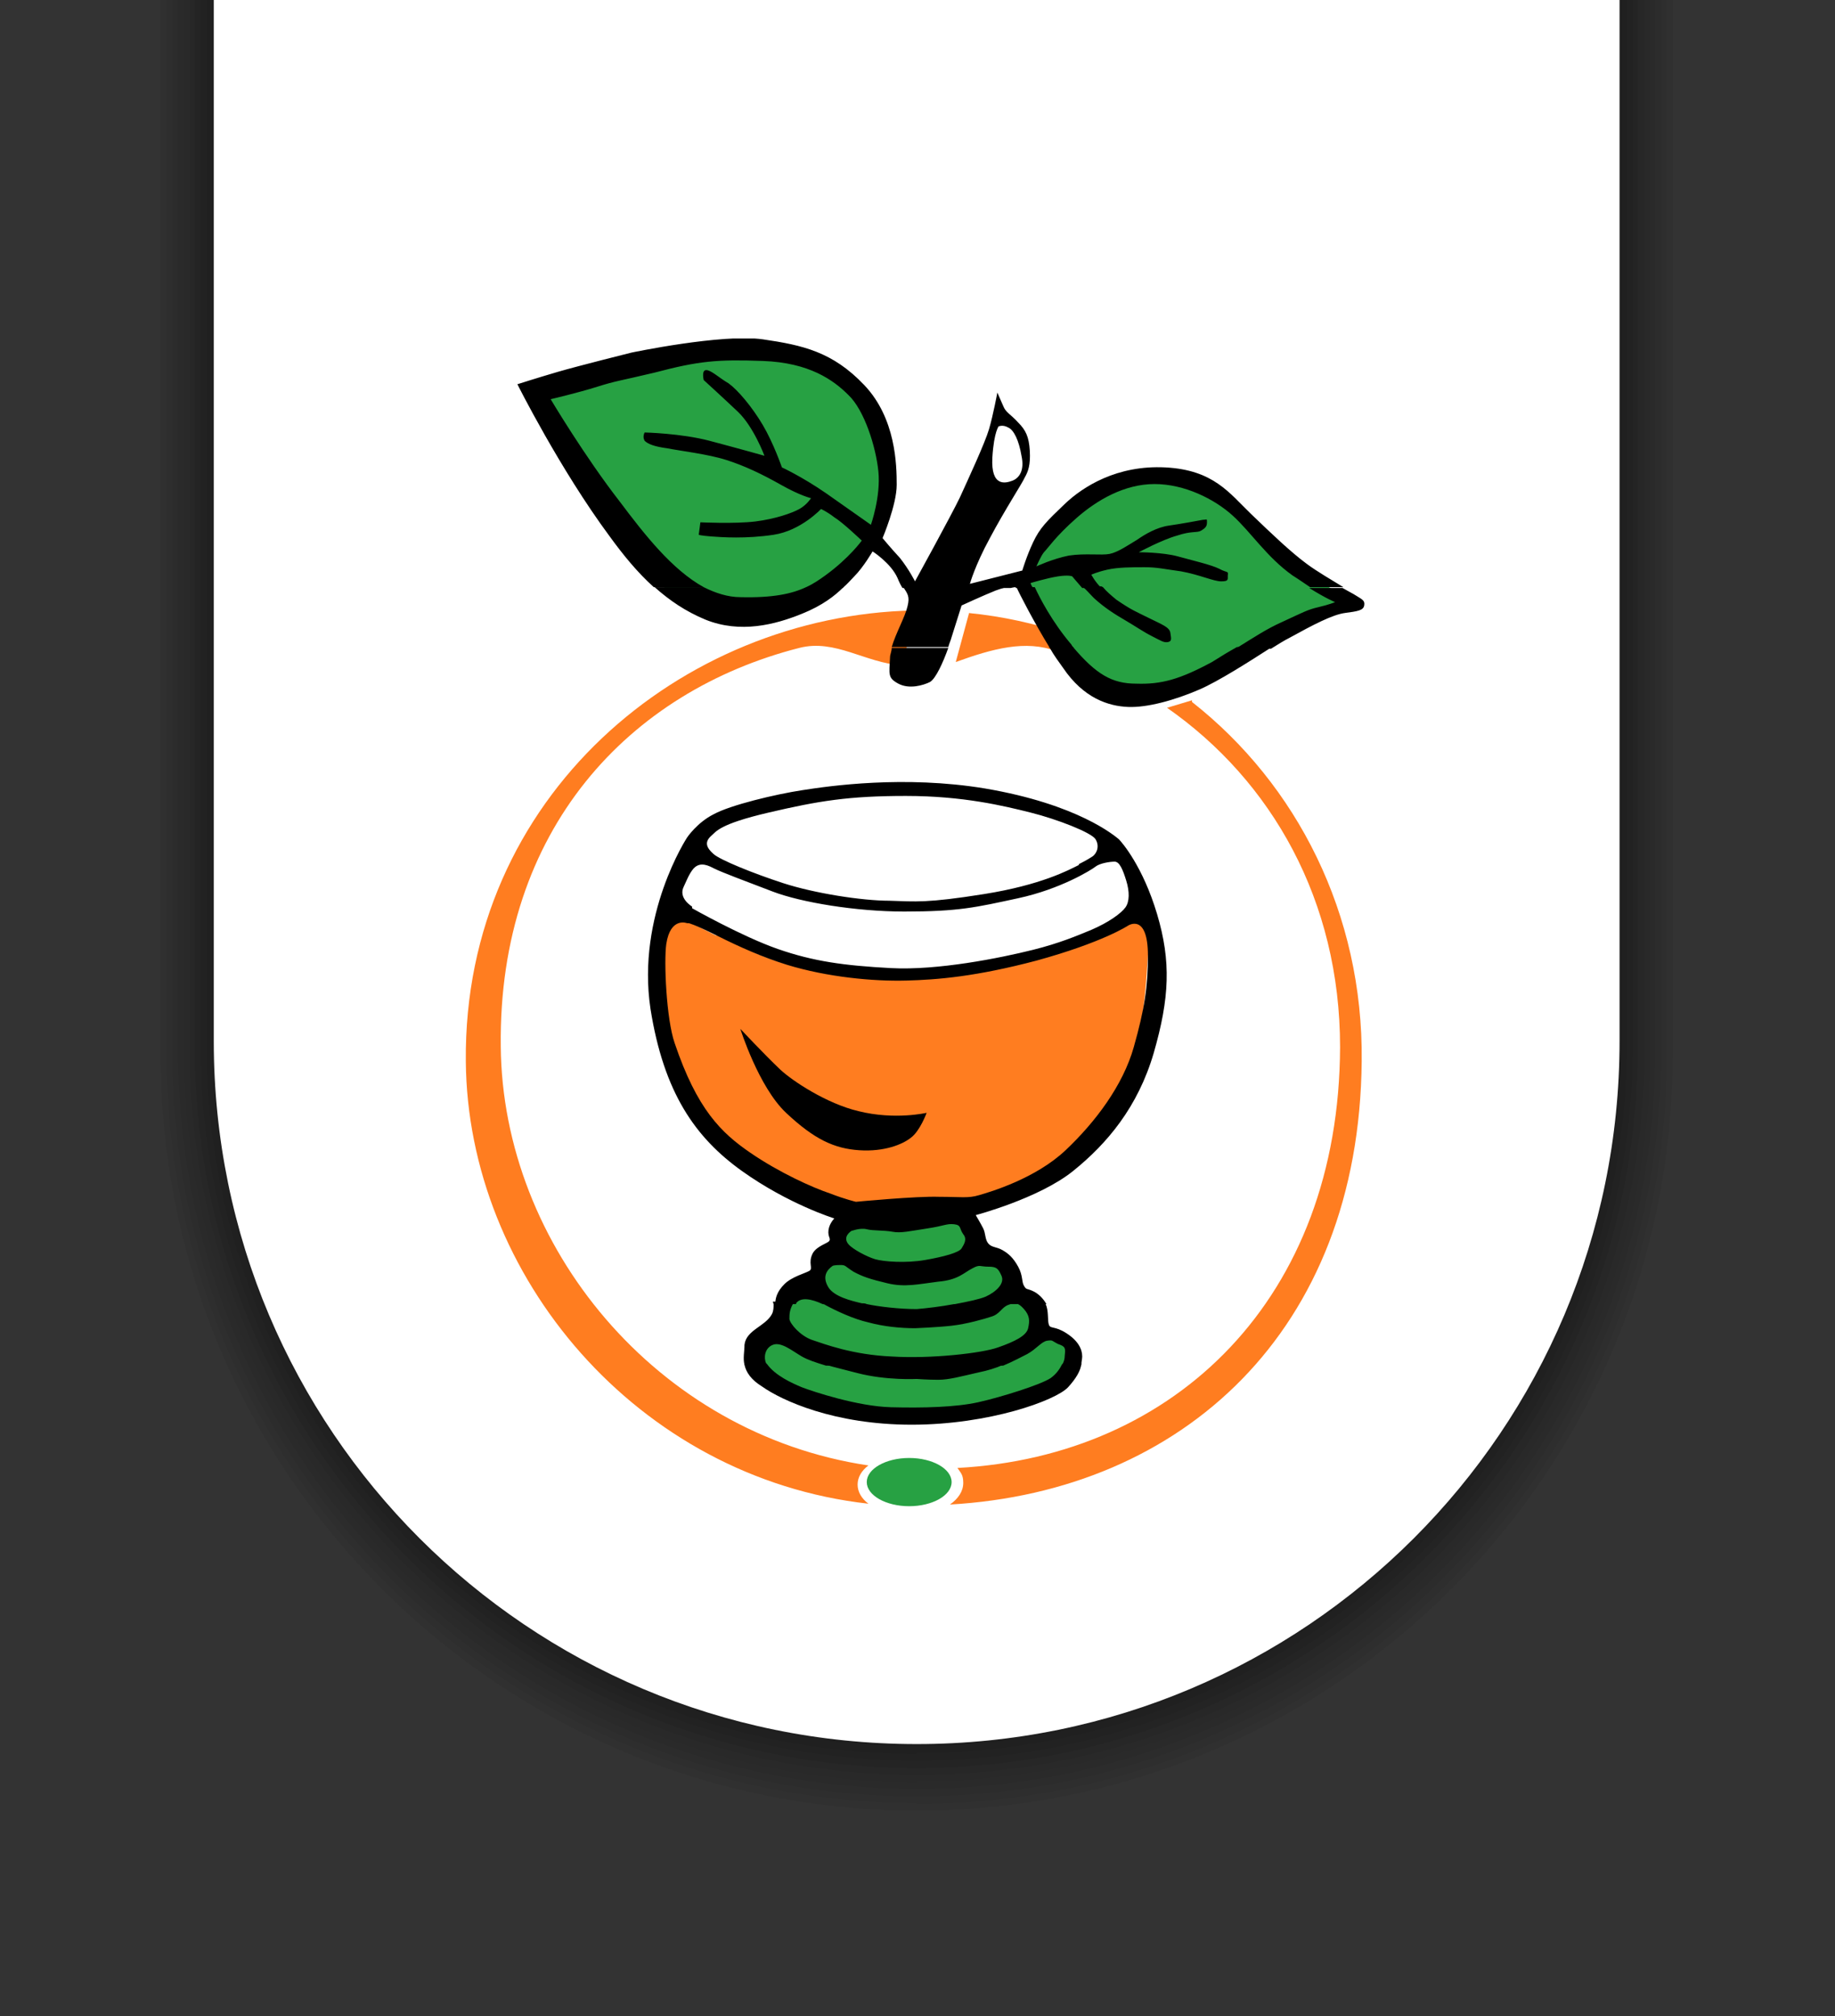 <?xml version="1.0" encoding="UTF-8"?>
<svg id="Ebene_1" xmlns="http://www.w3.org/2000/svg" xmlns:xlink="http://www.w3.org/1999/xlink" version="1.1" viewBox="0 0 220.6 242.4">
  <rect x="0" y="0" width="220.6" height="242.4" fill="#333333" stroke="none"/>
  <!-- Generator: Adobe Illustrator 30.0.0, SVG Export Plug-In . SVG Version: 2.1.1 Build 123)  -->
  <defs>
    <style>
      .st0 {
        fill: none;
      }

      .st1 {
        opacity: 0;
      }

      .st1, .st2, .st3, .st4, .st5, .st6, .st7, .st8, .st9, .st10, .st11, .st12, .st13, .st14, .st15, .st16, .st17, .st18, .st19, .st20, .st21, .st22, .st23, .st24, .st25, .st26, .st27, .st28, .st29, .st30, .st31, .st32, .st33, .st34, .st35, .st36, .st37, .st38, .st39, .st40, .st41, .st42, .st43, .st44, .st45, .st46, .st47, .st48, .st49, .st50, .st51, .st52, .st53, .st54, .st55, .st56, .st57, .st58, .st59, .st60, .st61 {
        isolation: isolate;
      }

      .st2 {
        opacity: 0;
      }

      .st3 {
        opacity: 0;
      }

      .st4 {
        opacity: 0;
      }

      .st5 {
        opacity: 0;
      }

      .st6 {
        opacity: 0;
      }

      .st7 {
        opacity: .3;
      }

      .st8 {
        opacity: .3;
      }

      .st9 {
        opacity: .3;
      }

      .st10 {
        opacity: .3;
      }

      .st11 {
        opacity: .3;
      }

      .st12 {
        opacity: .2;
      }

      .st13 {
        opacity: .2;
      }

      .st14 {
        opacity: .3;
      }

      .st15 {
        opacity: .3;
      }

      .st16 {
        opacity: .3;
      }

      .st17 {
        opacity: .3;
      }

      .st18 {
        opacity: .3;
      }

      .st19 {
        opacity: 0;
      }

      .st20 {
        opacity: 0;
      }

      .st21 {
        opacity: .2;
      }

      .st22 {
        opacity: .1;
      }

      .st23 {
        opacity: .1;
      }

      .st24 {
        opacity: .1;
      }

      .st25 {
        opacity: .1;
      }

      .st26 {
        opacity: .1;
      }

      .st27 {
        opacity: .2;
      }

      .st28 {
        opacity: .2;
      }

      .st29 {
        opacity: .1;
      }

      .st30 {
        opacity: 0;
      }

      .st31 {
        opacity: 0;
      }

      .st32 {
        opacity: 0;
      }

      .st62, .st63 {
        fill-rule: evenodd;
      }

      .st62, .st64 {
        fill: #ff7d20;
      }

      .st33 {
        opacity: 0;
      }

      .st34 {
        opacity: .4;
      }

      .st35 {
        opacity: .4;
      }

      .st36 {
        opacity: .4;
      }

      .st37 {
        opacity: .4;
      }

      .st38 {
        opacity: .4;
      }

      .st39 {
        opacity: .4;
      }

      .st40 {
        opacity: .4;
      }

      .st41 {
        opacity: .4;
      }

      .st42 {
        opacity: .5;
      }

      .st43 {
        opacity: .5;
      }

      .st44 {
        opacity: .4;
      }

      .st45 {
        opacity: .4;
      }

      .st46 {
        opacity: .4;
      }

      .st47 {
        opacity: .4;
      }

      .st48 {
        opacity: .5;
      }

      .st49, .st65 {
        opacity: .5;
      }

      .st50 {
        opacity: .5;
      }

      .st51 {
        opacity: .3;
      }

      .st52 {
        opacity: .3;
      }

      .st53 {
        opacity: .2;
      }

      .st54 {
        opacity: .2;
      }

      .st55 {
        opacity: .2;
      }

      .st56 {
        opacity: .2;
      }

      .st57 {
        opacity: .5;
      }

      .st58 {
        opacity: .5;
      }

      .st59 {
        opacity: .2;
      }

      .st60 {
        opacity: .2;
      }

      .st61 {
        opacity: .2;
      }

      .st66 {
        clip-path: url(#clippath-31);
      }

      .st67 {
        clip-path: url(#clippath-32);
      }

      .st68 {
        clip-path: url(#clippath-33);
      }

      .st69 {
        clip-path: url(#clippath-34);
      }

      .st70 {
        clip-path: url(#clippath-35);
      }

      .st71 {
        clip-path: url(#clippath-30);
      }

      .st72 {
        clip-path: url(#clippath-36);
      }

      .st73 {
        clip-path: url(#clippath-37);
      }

      .st74 {
        clip-path: url(#clippath-38);
      }

      .st75 {
        clip-path: url(#clippath-27);
      }

      .st76 {
        clip-path: url(#clippath-29);
      }

      .st77 {
        clip-path: url(#clippath-26);
      }

      .st78 {
        clip-path: url(#clippath-28);
      }

      .st79 {
        fill: #27a143;
      }

      .st80 {
        fill: #fff;
      }

      .st81 {
        fill-opacity: 0;
      }

      .st82 {
        clip-path: url(#clippath);
      }
    </style>
    <clipPath id="clippath">
      <rect class="st0" x="40.6" y="40.7" width="139.3" height="156.5"/>
    </clipPath>
    <clipPath id="clippath-26">
      <rect class="st0" x="40.6" y="40.7" width="139.3" height="156.5"/>
    </clipPath>
    <clipPath id="clippath-27">
      <rect class="st0" x="40.6" y="40.7" width="139.3" height="156.5"/>
    </clipPath>
    <clipPath id="clippath-28">
      <rect class="st0" x="40.6" y="40.7" width="139.3" height="156.5"/>
    </clipPath>
    <clipPath id="clippath-29">
      <rect class="st0" x="40.6" y="40.7" width="139.3" height="156.5"/>
    </clipPath>
    <clipPath id="clippath-30">
      <rect class="st0" x="40.6" y="40.7" width="139.3" height="156.5"/>
    </clipPath>
    <clipPath id="clippath-31">
      <rect class="st0" x="40.6" y="40.7" width="139.3" height="156.5"/>
    </clipPath>
    <clipPath id="clippath-32">
      <rect class="st0" x="40.6" y="40.7" width="139.3" height="156.5"/>
    </clipPath>
    <clipPath id="clippath-33">
      <rect class="st0" x="40.6" y="40.7" width="139.3" height="156.5"/>
    </clipPath>
    <clipPath id="clippath-34">
      <rect class="st0" x="40.6" y="40.7" width="139.3" height="156.5"/>
    </clipPath>
    <clipPath id="clippath-35">
      <rect class="st0" x="40.6" y="40.7" width="139.3" height="156.5"/>
    </clipPath>
    <clipPath id="clippath-36">
      <rect class="st0" x="40.6" y="40.7" width="139.3" height="156.5"/>
    </clipPath>
    <clipPath id="clippath-37">
      <rect class="st0" x="40.6" y="40.7" width="139.3" height="156.5"/>
    </clipPath>
    <clipPath id="clippath-38">
      <rect class="st0" x="40.6" y="40.7" width="139.3" height="156.5"/>
    </clipPath>
  </defs>
  <g>
    <g class="st65">
      <path class="st81" d="M110.2,228.8h0c-55.1,0-99.8-44.7-99.8-99.8V-20.4h199.6v149.4c0,55.1-44.7,99.8-99.8,99.8Z"/>
      <path class="st33" d="M110.2,228h0c-54.7,0-99.1-44.4-99.1-99.1V-19.5h198.2v148.4c0,54.7-44.4,99.1-99.1,99.1Z"/>
      <path class="st32" d="M110.2,227.1h0c-54.3,0-98.4-44.1-98.4-98.4V-18.6h196.8v147.3c0,54.4-44.1,98.4-98.4,98.4Z"/>
      <path class="st4" d="M110.2,226.2h0c-54,0-97.7-43.8-97.7-97.7V-17.8h195.5v146.3c0,54-43.8,97.7-97.7,97.7Z"/>
      <path class="st5" d="M110.2,225.4h0c-53.6,0-97.1-43.4-97.1-97.1V-16.9h194.1v145.3c0,53.6-43.4,97-97.1,97Z"/>
      <path class="st6" d="M110.2,224.5h0c-53.2,0-96.4-43.1-96.4-96.4V-16.1h192.7v144.3c0,53.2-43.1,96.3-96.4,96.3Z"/>
      <path class="st30" d="M110.2,223.7h0c-52.8,0-95.7-42.8-95.7-95.7V-15.2h191.4v143.2c0,52.8-42.8,95.7-95.7,95.7Z"/>
      <path class="st31" d="M110.2,222.8h0c-52.5,0-95-42.5-95-95V-14.4h190V127.8c0,52.5-42.5,95-95,95Z"/>
      <path class="st1" d="M110.2,222h0c-52.1,0-94.3-42.2-94.3-94.3V-13.5h188.6V127.7c0,52.1-42.2,94.3-94.3,94.3Z"/>
      <path class="st3" d="M110.2,221.1h0c-51.7,0-93.6-41.9-93.6-93.6V-12.6h187.2V127.5c0,51.7-41.9,93.6-93.6,93.6Z"/>
      <path class="st2" d="M110.2,220.3h0c-51.3,0-92.9-41.6-92.9-92.9V-11.8h185.9V127.3c0,51.3-41.6,92.9-92.9,92.9Z"/>
      <path class="st20" d="M110.2,219.4h0c-51,0-92.2-41.3-92.2-92.2V-10.9h184.5V127.2c0,50.9-41.3,92.2-92.2,92.2Z"/>
      <path class="st19" d="M110.2,218.6h0c-50.6,0-91.6-41-91.6-91.6V-10.1h183.1V127c0,50.6-41,91.6-91.6,91.6Z"/>
      <path class="st23" d="M110.2,217.7h0c-50.2,0-90.9-40.7-90.9-90.9V-9.2h181.8V126.8c0,50.2-40.7,90.9-90.9,90.9Z"/>
      <path class="st22" d="M110.2,216.8h0c-49.8,0-90.2-40.4-90.2-90.2V-8.4h180.4V126.7c0,49.8-40.4,90.2-90.2,90.2Z"/>
      <path class="st26" d="M110.2,216h0c-49.4,0-89.5-40.1-89.5-89.5V-7.5h179V126.5c0,49.4-40.1,89.5-89.5,89.5Z"/>
      <path class="st25" d="M110.2,215.1h0c-49.1,0-88.8-39.8-88.8-88.8V-6.7h177.6V126.3c0,49.1-39.8,88.8-88.8,88.8Z"/>
      <path class="st24" d="M110.2,214.3h0c-48.7,0-88.1-39.5-88.1-88.1V-5.8h176.3V126.1c0,48.7-39.5,88.1-88.1,88.1Z"/>
      <path class="st29" d="M110.2,213.4h0c-48.3,0-87.4-39.2-87.4-87.4V-4.9h174.9V126c0,48.3-39.1,87.4-87.4,87.4Z"/>
      <path class="st27" d="M110.2,212.6h0c-47.9,0-86.8-38.9-86.8-86.8V-4.1h173.5V125.8c0,47.9-38.8,86.8-86.8,86.8Z"/>
      <path class="st28" d="M110.2,211.7h0c-47.5,0-86.1-38.5-86.1-86.1V-3.2h172.2V125.6c0,47.5-38.5,86.1-86.1,86.1Z"/>
      <path class="st13" d="M110.2,210.9h0c-47.2,0-85.4-38.2-85.4-85.4V-2.4h170.8v127.8c0,47.2-38.2,85.4-85.4,85.4Z"/>
      <path class="st56" d="M110.2,210h0c-46.8,0-84.7-37.9-84.7-84.7V-1.5h169.4v126.8c0,46.8-37.9,84.7-84.7,84.7Z"/>
      <path class="st55" d="M110.2,209.1h0c-46.4,0-84-37.6-84-84V-.7h168v125.8c0,46.4-37.6,84-84,84Z"/>
      <path class="st54" d="M110.2,208.3h0c-46,0-83.3-37.3-83.3-83.3V.2h166.7v124.8c0,46-37.3,83.3-83.3,83.3Z"/>
      <path class="st53" d="M110.2,207.4h0c-45.7,0-82.7-37-82.7-82.7V1h165.3v123.7c0,45.6-37,82.6-82.6,82.6Z"/>
      <path class="st61" d="M110.2,206.6h0c-45.3,0-82-36.7-82-82V1.9h163.9v122.7c0,45.3-36.7,82-82,82Z"/>
      <path class="st60" d="M110.2,205.7h0c-44.9,0-81.3-36.4-81.3-81.3V2.8h162.6v121.7c0,44.9-36.4,81.3-81.3,81.3Z"/>
      <path class="st59" d="M110.2,204.9h0c-44.5,0-80.6-36.1-80.6-80.6V3.6h161.2v120.7c0,44.5-36.1,80.6-80.6,80.6Z"/>
      <path class="st21" d="M110.2,204h0c-44.1,0-79.9-35.8-79.9-79.9V4.5h159.8v119.6c0,44.1-35.8,79.9-79.9,79.9Z"/>
      <path class="st12" d="M110.2,203.1h0c-43.8,0-79.2-35.5-79.2-79.2V5.3h158.5v118.6c0,43.7-35.5,79.2-79.2,79.2Z"/>
      <path class="st11" d="M110.2,202.3h0c-43.4,0-78.5-35.2-78.5-78.5V6.2h157.1v117.6c0,43.4-35.2,78.6-78.5,78.6Z"/>
      <path class="st10" d="M110.2,201.4h0c-43,0-77.9-34.9-77.9-77.9V7h155.7v116.6c0,43-34.9,77.9-77.9,77.9Z"/>
      <path class="st9" d="M110.2,200.6h0c-42.6,0-77.2-34.6-77.2-77.2V7.9h154.3v115.5c0,42.6-34.6,77.2-77.2,77.2Z"/>
      <path class="st8" d="M110.2,199.7h0c-42.2,0-76.5-34.2-76.5-76.5V8.7h153v114.5c0,42.3-34.2,76.5-76.5,76.5Z"/>
      <path class="st7" d="M110.2,198.9h0c-41.9,0-75.8-33.9-75.8-75.8V9.6h151.6v113.5c0,41.9-33.9,75.8-75.8,75.8Z"/>
      <path class="st18" d="M110.2,198h0c-41.5,0-75.1-33.6-75.1-75.1V10.4h150.2v112.5c0,41.5-33.6,75.1-75.1,75.1Z"/>
      <path class="st17" d="M110.2,197.2h0c-41.1,0-74.4-33.3-74.4-74.4V11.3h148.9v111.4c0,41.1-33.3,74.4-74.4,74.4Z"/>
      <path class="st14" d="M110.2,196.3h0c-40.7,0-73.8-33-73.8-73.8V12.2h147.5v110.4c0,40.7-33,73.8-73.8,73.8Z"/>
      <path class="st16" d="M110.2,195.4h0c-40.3,0-73.1-32.7-73.1-73.1V13h146.1v109.4c0,40.4-32.7,73.1-73.1,73.1Z"/>
      <path class="st15" d="M110.2,194.6h0c-40,0-72.4-32.4-72.4-72.4V13.9h144.8v108.4c0,40-32.4,72.4-72.4,72.4Z"/>
      <path class="st52" d="M110.2,193.7h0c-39.6,0-71.7-32.1-71.7-71.7V14.7h143.4v107.3c0,39.6-32.1,71.7-71.7,71.7Z"/>
      <path class="st51" d="M110.2,192.9h0c-39.2,0-71-31.8-71-71V15.6h142v106.3c0,39.2-31.8,71-71,71Z"/>
      <path class="st41" d="M110.2,192h0c-38.8,0-70.3-31.5-70.3-70.3V16.4h140.6v105.3c0,38.8-31.5,70.3-70.3,70.3Z"/>
      <path class="st40" d="M110.2,191.2h0c-38.5,0-69.6-31.2-69.6-69.6V17.3h139.3v104.2c0,38.5-31.2,69.6-69.6,69.6Z"/>
      <path class="st39" d="M110.2,190.3h0c-38.1,0-68.9-30.9-68.9-68.9V18.1h137.9v103.2c0,38.1-30.9,69-68.9,69Z"/>
      <path class="st38" d="M110.2,189.5h0c-37.7,0-68.3-30.6-68.3-68.3V19h136.5v102.2c0,37.7-30.6,68.3-68.3,68.3Z"/>
      <path class="st37" d="M110.2,188.6h0c-37.3,0-67.6-30.3-67.6-67.6V19.9h135.2v101.2c0,37.3-30.3,67.6-67.6,67.6Z"/>
      <path class="st36" d="M110.2,187.8h0c-36.9,0-66.9-29.9-66.9-66.9V20.7h133.8v100.1c0,36.9-29.9,66.9-66.9,66.9Z"/>
      <path class="st35" d="M110.2,186.9h0c-36.6,0-66.2-29.6-66.2-66.2V21.6h132.4v99.1c0,36.6-29.6,66.2-66.2,66.2Z"/>
      <path class="st34" d="M110.2,186h0c-36.2,0-65.5-29.3-65.5-65.5V22.4h131v98.1c0,36.2-29.3,65.5-65.5,65.5Z"/>
      <path class="st47" d="M110.2,185.2h0c-35.8,0-64.8-29-64.8-64.8V23.3h129.7v97.1c0,35.8-29,64.8-64.8,64.8Z"/>
      <path class="st46" d="M110.2,184.3h0c-35.4,0-64.2-28.7-64.2-64.2V24.1h128.3v96c0,35.4-28.7,64.2-64.1,64.2Z"/>
      <path class="st45" d="M110.2,183.5h0c-35.1,0-63.5-28.4-63.5-63.5V25h126.9v95c0,35-28.4,63.5-63.5,63.5Z"/>
      <path class="st44" d="M110.2,182.6h0c-34.7,0-62.8-28.1-62.8-62.8V25.9h125.6v94c0,34.7-28.1,62.8-62.8,62.8Z"/>
      <path class="st43" d="M110.2,181.8h0c-34.3,0-62.1-27.8-62.1-62.1V26.7h124.2v93c0,34.3-27.8,62.1-62.1,62.1Z"/>
      <path class="st42" d="M110.2,180.9h0c-33.9,0-61.4-27.5-61.4-61.4V27.6h122.8v91.9c0,33.9-27.5,61.4-61.4,61.4Z"/>
      <path class="st58" d="M110.2,180.1h0c-33.5,0-60.7-27.2-60.7-60.7V28.4h121.4v90.9c0,33.5-27.2,60.7-60.7,60.7Z"/>
      <path class="st57" d="M110.2,179.2h0c-33.2,0-60-26.9-60-60V29.3h120.1v89.9c0,33.2-26.9,60-60,60Z"/>
      <path class="st48" d="M110.2,178.3h0c-32.8,0-59.3-26.6-59.3-59.3V30.1h118.7v88.9c0,32.8-26.6,59.3-59.4,59.3Z"/>
      <path class="st50" d="M110.2,177.5h0c-32.4,0-58.7-26.3-58.7-58.7V31h117.3v87.8c0,32.4-26.3,58.7-58.7,58.7Z"/>
      <path class="st49" d="M110.2,176.6h0c-32,0-58-26-58-58V31.9h116v86.8c0,32-26,58-58,58Z"/>
    </g>
    <path class="st80" d="M110.2,209.7h0c-46.7,0-84.5-37.8-84.5-84.5V-1.3h169v126.5c0,46.7-37.8,84.5-84.5,84.5Z"/>
  </g>
  <g class="st82">
    <g>
      <g class="st77">
        <path class="st62" d="M143.3,84.4c12.6,9.9,20.6,25.5,20.4,43.2-.3,32.5-21.6,51.7-49.5,53.3,1-.7,1.6-1.6,1.6-2.6s-.3-1.2-.7-1.8c26.3-1.4,45.9-20.5,46-50.6,0-17.6-8.2-32-20.8-40.8l3-.9ZM116.4,73.7c8.2.8,15.9,3.5,22.5,7.6l-2.5,1.6c-3.1-1.8-6.8-3.6-9.4-4.6-3.7-1.4-7.7-.3-12.1,1.3h0s1.6-5.9,1.6-5.9ZM56,127.6c-.3-31.9,26-53.6,53.8-54.2h.4s-1.8,6.6-1.8,6.6c-4.4-.3-8-3.2-12.3-2.1-20.4,5.2-36.2,21.8-35.9,47.9.2,24,18.7,46.6,44.2,50.4-.8.6-1.3,1.4-1.3,2.3s.5,1.7,1.3,2.3c-27.8-3.1-48.2-27.4-48.4-53.2"/>
      </g>
      <g class="st75">
        <path class="st79" d="M128.5,79.8c-2.4-3.5-5.6-9.8-5.8-10.2l1-.2s.6-2.1,1.4-3.8c.7-1.6,1.4-2.3,3.6-4.3,2.1-2,6-4.5,11.4-4.1,2.7.2,4.5.9,5.9,1.8.7.5,1.3,1,1.9,1.6.6.6,1.2,1.3,1.9,1.9,2.5,2.5,4.9,4.7,6.8,6.1.9.7,2.3,1.5,3.5,2.2,1.2.7,2.2,1.3,2.6,1.5l.4.2c-.1,0-.3,0-.4,0-.3,0-.6,0-1,.2-1.7.3-4.1,1.5-7,3.1-1.4.8-3.4,2.1-5.4,3.3-2,1.2-3.9,2.4-5.4,3-3,1.3-6.1,2.1-8.2,2-2.1,0-4.8-.9-7.2-4.3"/>
      </g>
      <g class="st78">
        <path class="st79" d="M106.4,66.2c-.7-.6-1.7-1.2-1.7-1.2l-.4.8s-1,1.8-2.1,2.8-.5.6-.8.8c-.2.2-.5.5-.8.8-.7.6-1.8,1.4-4.2,2.6-4.4,2.3-7.1,1.7-12.3.2-2.4-.7-4.5-2.4-6.3-4.3-.9-.9-1.6-1.9-2.3-2.7-.6-.8-1.1-1.6-1.5-2-1.1-1.5-8.4-13.8-10.5-17.3,1-.3,2.5-.8,3.9-1.2,2.4-.7,8.8-2.3,8.8-2.3.7-.1,10.9-2.2,15.4-1.6,4.8.7,8.1,1.4,11.7,5.3,3.5,3.8,3.7,9,3.7,11.4s-1.6,6.1-1.7,6.1l-.2.5s.5.6,1.2,1.3"/>
      </g>
      <g class="st76">
        <polygon class="st79" points="102.4 146 90.8 163.2 92.6 166.3 104.5 170.4 118.4 170 127.9 166.1 129.5 163.1 128.7 161.5 127.1 160.5 125.5 160.1 120 151.3 117.5 150.2 116.1 146.1 102.4 146"/>
      </g>
      <g class="st71">
        <path class="st64" d="M86.2,112.4c2.8,1.4,5,2.5,7.9,3.4,4.9,1.4,10.8,1.8,14.7,1.7s8.4-.5,15.6-2.4c7.9-2.1,10.9-4.1,10.9-4.1,0,0,0,0,.1,0,0,0,.2,0,.3-.2.3,0,.7-.2,1.1,0,.9.3,1.4,1.6,1.2,4.1-.1,1.6-.2,3.2-.4,5.1-.2,1.9-.5,3.9-1.2,6.2-1.4,4.6-4.5,9-8.1,12.5-3.7,3.5-9.2,5.1-10.5,5.5-.7.2-1.3.3-2.1.3-.7,0-1.6,0-2.9,0-2.6-.1-10,.6-10,.6,0,0-1-.4-3.1-1-2.2-.6-5.1-2.1-8.7-4.5-3.6-2.5-7.6-6.1-10.3-14.2-1-2.9-1.4-9.2-1.1-11.4.3-2,1-3.3,1.8-3.5.4,0,1.2.3,1.4.4.1,0,.2,0,.3.1,0,0,0,0,0,0,.1,0,.6.3,3,1.5"/>
      </g>
      <g class="st66">
        <path d="M89,123.7s2.2,7,5.5,10.1c3.4,3.2,5.8,4.3,8.8,4.5,3,.2,5.2-.7,6.2-1.5,1.1-.8,1.9-3,1.9-3,0,0-3.8.9-8.2-.2-3.8-.9-7.9-3.6-9.4-5-2-1.9-4.8-4.9-4.8-4.9"/>
      </g>
      <g class="st67">
        <path class="st63" d="M89.5,164.1c.2.9.8,1.8,2.1,2.6,2.4,1.7,8.7,4.6,18,4.6s17.3-2.9,18.8-4.5c1-1.1,1.5-2,1.6-2.8h-2.3c-.3.6-.7,1.2-1.4,1.7-1.2.8-6,2.3-8.7,2.9-2.7.6-6.6.7-10.5.6-4-.1-9.4-1.9-10.7-2.4-1.2-.5-3.2-1.4-4.2-2.8h-2.7ZM120.6,164.1c-.9.4-1.9.7-2.9.9-2.2.5-3.6.9-4.9.9s-2.6-.1-2.6-.1c0,0-3.6.2-7.1-.7-1.5-.4-2.8-.7-3.8-1h21.3Z"/>
      </g>
      <g class="st68">
        <path class="st63" d="M93,156.8c0,.4,0,.8-.2,1.2-.8,1.5-3.1,1.9-3.3,3.7,0,.8-.2,1.6,0,2.4h2.7c0,0,0-.1-.1-.2-.3-.6-.2-1.8.8-2.2s2.3.7,3.5,1.4c.7.4,1.6.7,2.9,1.1h21.3c1.2-.5,2.3-1.1,2.9-1.4,1.1-.6,1.7-1.5,2.4-1.6.7-.1.5,0,1.3.4.9.3.9.5.8,1.4,0,.4-.1.7-.3,1.1h2.3c0-.4.1-.7.1-1,0-.9-.5-1.9-1.9-2.8s-1.9-.5-2.1-1,0-1.7-.4-2.5h-11c-1.6.3-3.3.5-4.5.6-2.1,0-4.6-.3-6-.6h-5.3c0,0,.2,0,.3.1,1.3.7,3.4,1.7,5.2,2.1,1.8.5,3.9.7,5.6.7,0,0,2.6-.1,4.4-.3,1.8-.2,3.9-.8,4.8-1.1,1-.3,1.2-1.1,2-1.4.8-.3,1.2-.3,1.9.5s.7,1.4.5,2.3-1.6,1.6-3.6,2.3c-1.9.7-8.1,1.4-12.8,1.1-4.7-.2-8.1-1.5-9.6-2-1.4-.5-2.6-1.9-2.7-2.5,0-.6,0-1.2.6-2.1h-2.6Z"/>
      </g>
      <g class="st69">
        <path class="st63" d="M98.9,156.8c-1.3-.6-2.6-.9-3.2-.1,0,0,0,0,0,.1h-2.5c0-.7.2-1.5,1.1-2.4s2.5-1.3,3-1.6-.2-.9.4-2.1c.5-.9,1.8-1.2,2-1.5.2-.3-.2-.5-.1-1.3s.7-1.4.7-1.4c0,0-5.5-1.7-11.1-5.7-5.6-4-9.4-9.4-11-19.5-1.7-11.3,4.4-20.6,4.4-20.6,0,0,1.2-1.8,3.2-2.8,2-1.1,7.4-2.4,10.7-2.9,3.2-.5,12.2-1.8,21.9-.2,11.2,1.9,15.6,5.7,16.1,6.1.4.4,2.9,3.3,4.6,9s1.5,10.1-.4,16.7c-1.9,6.5-5.6,10.9-9.7,14.2-4.1,3.3-11.7,5.3-11.7,5.3,0,0,.6,1,.9,1.6.3.6.2,1.3.6,1.8s1,.4,1.7.8c.7.4,1.3.9,1.9,2,.6,1.1.4,1.8.7,2.3s.3.3,1,.6,1.3.9,1.7,1.6h-11c1.6-.3,3-.6,3.7-.9,1.3-.6,2.3-1.6,1.9-2.5s-.6-1.1-1.6-1.1-1-.3-1.9.2c-1,.5-1.7,1.4-4.1,1.6-2.4.3-4,.7-6.1.2-2.1-.5-3-.8-4.1-1.4-1.1-.7-.9-.8-1.6-.8s-.9.1-.9.1c-.7.5-1.3,1.3-.5,2.6.7,1.1,2.7,1.6,4,1.9.2,0,.4,0,.6.1h-5.3ZM102.5,147.9c-.8.5-1,1.1-.5,1.7s2.2,1.5,3.2,1.8,3.7.5,6,.1,4.1-.9,4.4-1.4.7-1.1.2-1.7c-.5-.7-.2-1.1-1.1-1.2-.9-.1-1.2.2-3.2.5-2,.3-3.2.6-4.2.4-1.1-.2-2.3-.1-3.1-.3-.8-.2-1.8.2-1.8.2M129.7,104c-1.2.6-4.5,2.4-11.4,3.5s-8.2.9-11.4.8c-3.3,0-9-.9-12.7-2.1-3.7-1.2-7.6-2.8-8.4-3.5-.8-.7-1.2-1.4-.3-2.2.6-.5.9-1.4,6.9-2.8,6-1.4,9.6-2,16.5-2s11.8,1.2,15,2,7.3,2.4,7.8,3.2c.5.8.2,1.7-.4,2.1-.6.4-1.6.9-1.6.9M83.2,109.2s6,3.4,10.3,4.9,8,2,13.6,2.3,13.1-1.2,17.1-2.2c3.2-.8,5.3-1.7,7-2.4,2.1-.9,3.6-2,4.1-2.7.5-.7.5-1.9.1-3.2s-.8-2.3-1.4-2.3c-.6,0-1.8.2-2.3.6s-4.2,2.7-9.3,3.8-7.1,1.6-13.7,1.6c-5.8,0-12.4-1.1-15.8-2.4s-6.1-2.3-7.1-2.8c-1.1-.6-1.8-.6-2.4,0-.6.7-.9,1.6-1.2,2.2-.7,1.4,1,2.4,1,2.4M82.6,111s-2-.8-2.5,2.5c-.3,2.1,0,9,1,11.9,2.7,8,5.6,10.8,9.1,13.2s7.5,4.2,9.6,4.9c1.8.7,3.1,1,3.1,1,0,0,7.3-.7,10-.6,2.6,0,3.5.2,4.8-.2,1.4-.4,6.8-2,10.4-5.4,3.6-3.4,6.9-7.8,8.2-12.4s1.7-7.3,1.7-11c0-5.2-2.4-3.6-2.4-3.6,0,0-3,2-11,4.2-7.2,1.9-11.8,2.3-15.7,2.4s-9.4-.4-14.3-1.9c-2.9-.9-5.6-2.1-8.4-3.5-2.8-1.4-3.4-1.5-3.4-1.5"/>
      </g>
      <g class="st70">
        <path class="st79" d="M104.2,178.2c0-1.6,2.3-2.9,5.1-2.9s5.1,1.3,5.1,2.9-2.3,2.9-5.1,2.9c-2.8,0-5.1-1.3-5.1-2.9"/>
      </g>
      <g class="st72">
        <path class="st63" d="M107.2,77.9c0,.4-.2.8-.2,1.1-.1,2.1-.3,2.5,1,3.2,1.3.7,3,.2,3.8-.2.7-.4,1.6-2.4,2.2-4.1,0,0-6.8,0-6.8,0ZM126.2,77.9c.5.9,1.1,1.7,1.6,2.4,2.5,3.7,5.5,4.6,7.8,4.7s5.6-.8,8.6-2.1c2.3-1,5.9-3.3,8.7-5.1h-4.2c-.9.5-1.9,1.1-3,1.8-3.9,2.1-6.1,2.7-9.1,2.6-2.9,0-4.8-1.1-7.6-4.4h-2.9Z"/>
      </g>
      <g class="st73">
        <path class="st63" d="M78.7,70.6c1.8,1.6,3.7,2.9,6.1,3.9,4.2,1.7,8.4.6,11.6-.7,2.5-1,4-2.2,5-3.2h-4.5c-1.7.8-4,1.3-7.9,1.2-1.5,0-3-.5-4.4-1.2h-6ZM108.6,70.6c.5.8.8,1.1.5,2.3-.3,1.3-1.4,3.2-1.9,4.9h6.8c.1-.4.3-.8.4-1.2.6-1.9,1.2-3.8,1.2-3.8,0,0,2.6-1.2,4.1-1.8.8-.3,1.4-.4,1.8-.6h-13ZM122.2,70.6c.3.7,2.1,4.2,4,7.3h2.9c-.1-.1-.2-.2-.3-.4-2.3-2.7-3.8-5.6-4.4-6.9h-2.1ZM132.6,70.6c.4.5,1,1,1.6,1.5,1.9,1.3,2.3,1.4,3.9,2.2,1.6.8,2.5,1.1,2.6,1.8s.2,1-.3,1.1-.9-.2-1.9-.7-2-1.2-3.2-1.9-2.5-1.5-3.8-2.7c-.5-.5-.9-1-1.4-1.4h2.3ZM148.7,77.9c2.1-1.3,3.6-2.3,5.4-3.1,2.6-1.2,3.1-1.5,4.4-1.8,1.3-.3,2-.6,2-.6,0,0-1.2-.5-3.1-1.7h4c.7.4,1.3.7,1.6.9.8.5,1.1.6,1,1.2-.1.6-.8.7-2.3.9-1.5.2-3.8,1.4-6.7,3-.6.3-1.4.8-2.2,1.3h-4.2Z"/>
      </g>
      <g class="st74">
        <path class="st63" d="M96.9,70.6c.9-.4,1.6-.9,2.3-1.4,2.9-2.1,4.4-4.2,4.4-4.2,0,0-2.3-2.2-3.3-2.8-.9-.7-1.6-1-1.6-1,0,0-2.4,2.6-5.7,3.1-3.3.5-6.2.3-7.5.2-1.3-.1-1.5-.2-1.5-.2l.2-1.5s4.1.2,6.6-.1c2.4-.3,4.4-1,5.3-1.5.9-.5,1.4-1.3,1.4-1.3,0,0-1.3-.3-3.6-1.6-2.3-1.3-4.4-2.3-6.6-3s-5.6-1.1-7.1-1.4c-1.5-.2-2.3-.5-2.7-.9-.3-.5,0-1,0-1,0,0,4.4.1,7.8,1,3.4.9,6.6,1.8,6.6,1.8,0,0-1.3-3.5-3.2-5.3-1.9-1.8-4.1-3.8-4.1-3.8,0,0-.3-1.2.3-1.2s1.5.9,2.7,1.6c1.1.8,2.8,2.8,4.1,5s2.3,5.1,2.3,5.1c0,0,2.4,1.1,5.3,3.1l5.4,3.8s1.2-3.4.9-6.4-1.7-7.4-3.6-9.2c-1.8-1.8-4.7-3.9-10.3-4.1-5.5-.2-7.7,0-13,1.4-4.2,1-4.7,1-6.9,1.7-2.2.7-5.6,1.5-5.6,1.5,0,0,4.1,6.9,8.3,12.3,3,4,6.3,8.2,10.1,10.3h-6c-2-1.8-3.7-3.9-5.3-6.1-6-8.1-11.1-18.3-11.1-18.3,0,0,2.5-.8,4.9-1.5,2.4-.7,8.8-2.3,8.8-2.3,0,0,10.9-2.3,15.8-1.6,4.8.7,8.4,1.5,12.2,5.5,3.8,4,3.9,9.6,3.9,12s-1.7,6.4-1.7,6.4c0,0,.9,1.1,2.1,2.4,1.1,1.4,1.8,2.8,1.8,2.8,0,0,4.4-8,5.4-10.1,1-2.2,3-6.5,3.5-8.2s1-4.4,1-4.4l.7,1.6c.3.8.9,1,1.8,2,.9.9,1.3,1.7,1.4,3.4.1,1.7-.2,2.5-.6,3.2-.3.7-2.4,3.9-4.2,7.3-1.8,3.3-2.4,5.5-2.4,5.5l6.3-1.6s.5-1.7,1.3-3.4c.8-1.7,1.6-2.5,3.8-4.6,2.2-2.1,6.3-4.7,12.1-4.4,5.8.3,7.7,3.1,10.3,5.6s4.8,4.6,6.7,6c1.2.9,3.1,2,4.4,2.8h-4c-.6-.4-1.3-.9-2.1-1.4-3.1-2.2-5-5.2-7.2-7.2-2.2-2-5.8-3.8-9.4-3.8s-6.9,1.9-9.4,4.1c-2.5,2.2-3.4,3.6-3.9,4.1-.4.5-.9,1.7-.9,1.7,0,0,1.9-.9,3.9-1.3,2-.3,3.9,0,4.9-.2,1-.2,2.3-1.1,3.3-1.7,1-.7,2.4-1.5,3.8-1.7s3.6-.6,4.1-.7c.5,0,.5-.2.5.3s-.2.7-.7,1c-.5.3-1.1,0-2.9.6-1.8.5-4.6,2-4.6,2,0,0,2.9,0,4.7.5,1.8.5,4,1,5,1.5.9.5,1.1.2,1,.8,0,.5.1.7-.8.7-.9,0-2.6-.8-4.8-1.2-2.2-.3-2.9-.5-4.4-.5s-3.2,0-4.5.3-1.9.6-1.9.6c0,0,.4.8,1.2,1.6h-2.3c-.7-.8-1.2-1.4-1.2-1.4,0,0-.4-.2-1.7,0-1.3.2-3.3.8-3.3.8,0,0,0,.2.3.6h-2.1c0,0,0-.1,0-.1,0,0-.2,0-.6.1h-13c-.2-.3-.4-.7-.6-1.2-.8-1.8-3-3.2-3-3.2,0,0-1.1,1.9-2.2,3-.4.4-.8.9-1.4,1.4h-4.4ZM120.1,51.2s-.6.6-.8,3.8c-.2,3.6,1.6,3.1,2.4,2.8s1.5-1.2,1.1-3c-.3-1.8-.9-3.1-1.6-3.4-.7-.4-1.2-.1-1.2-.1"/>
      </g>
    </g>
  </g>
</svg>